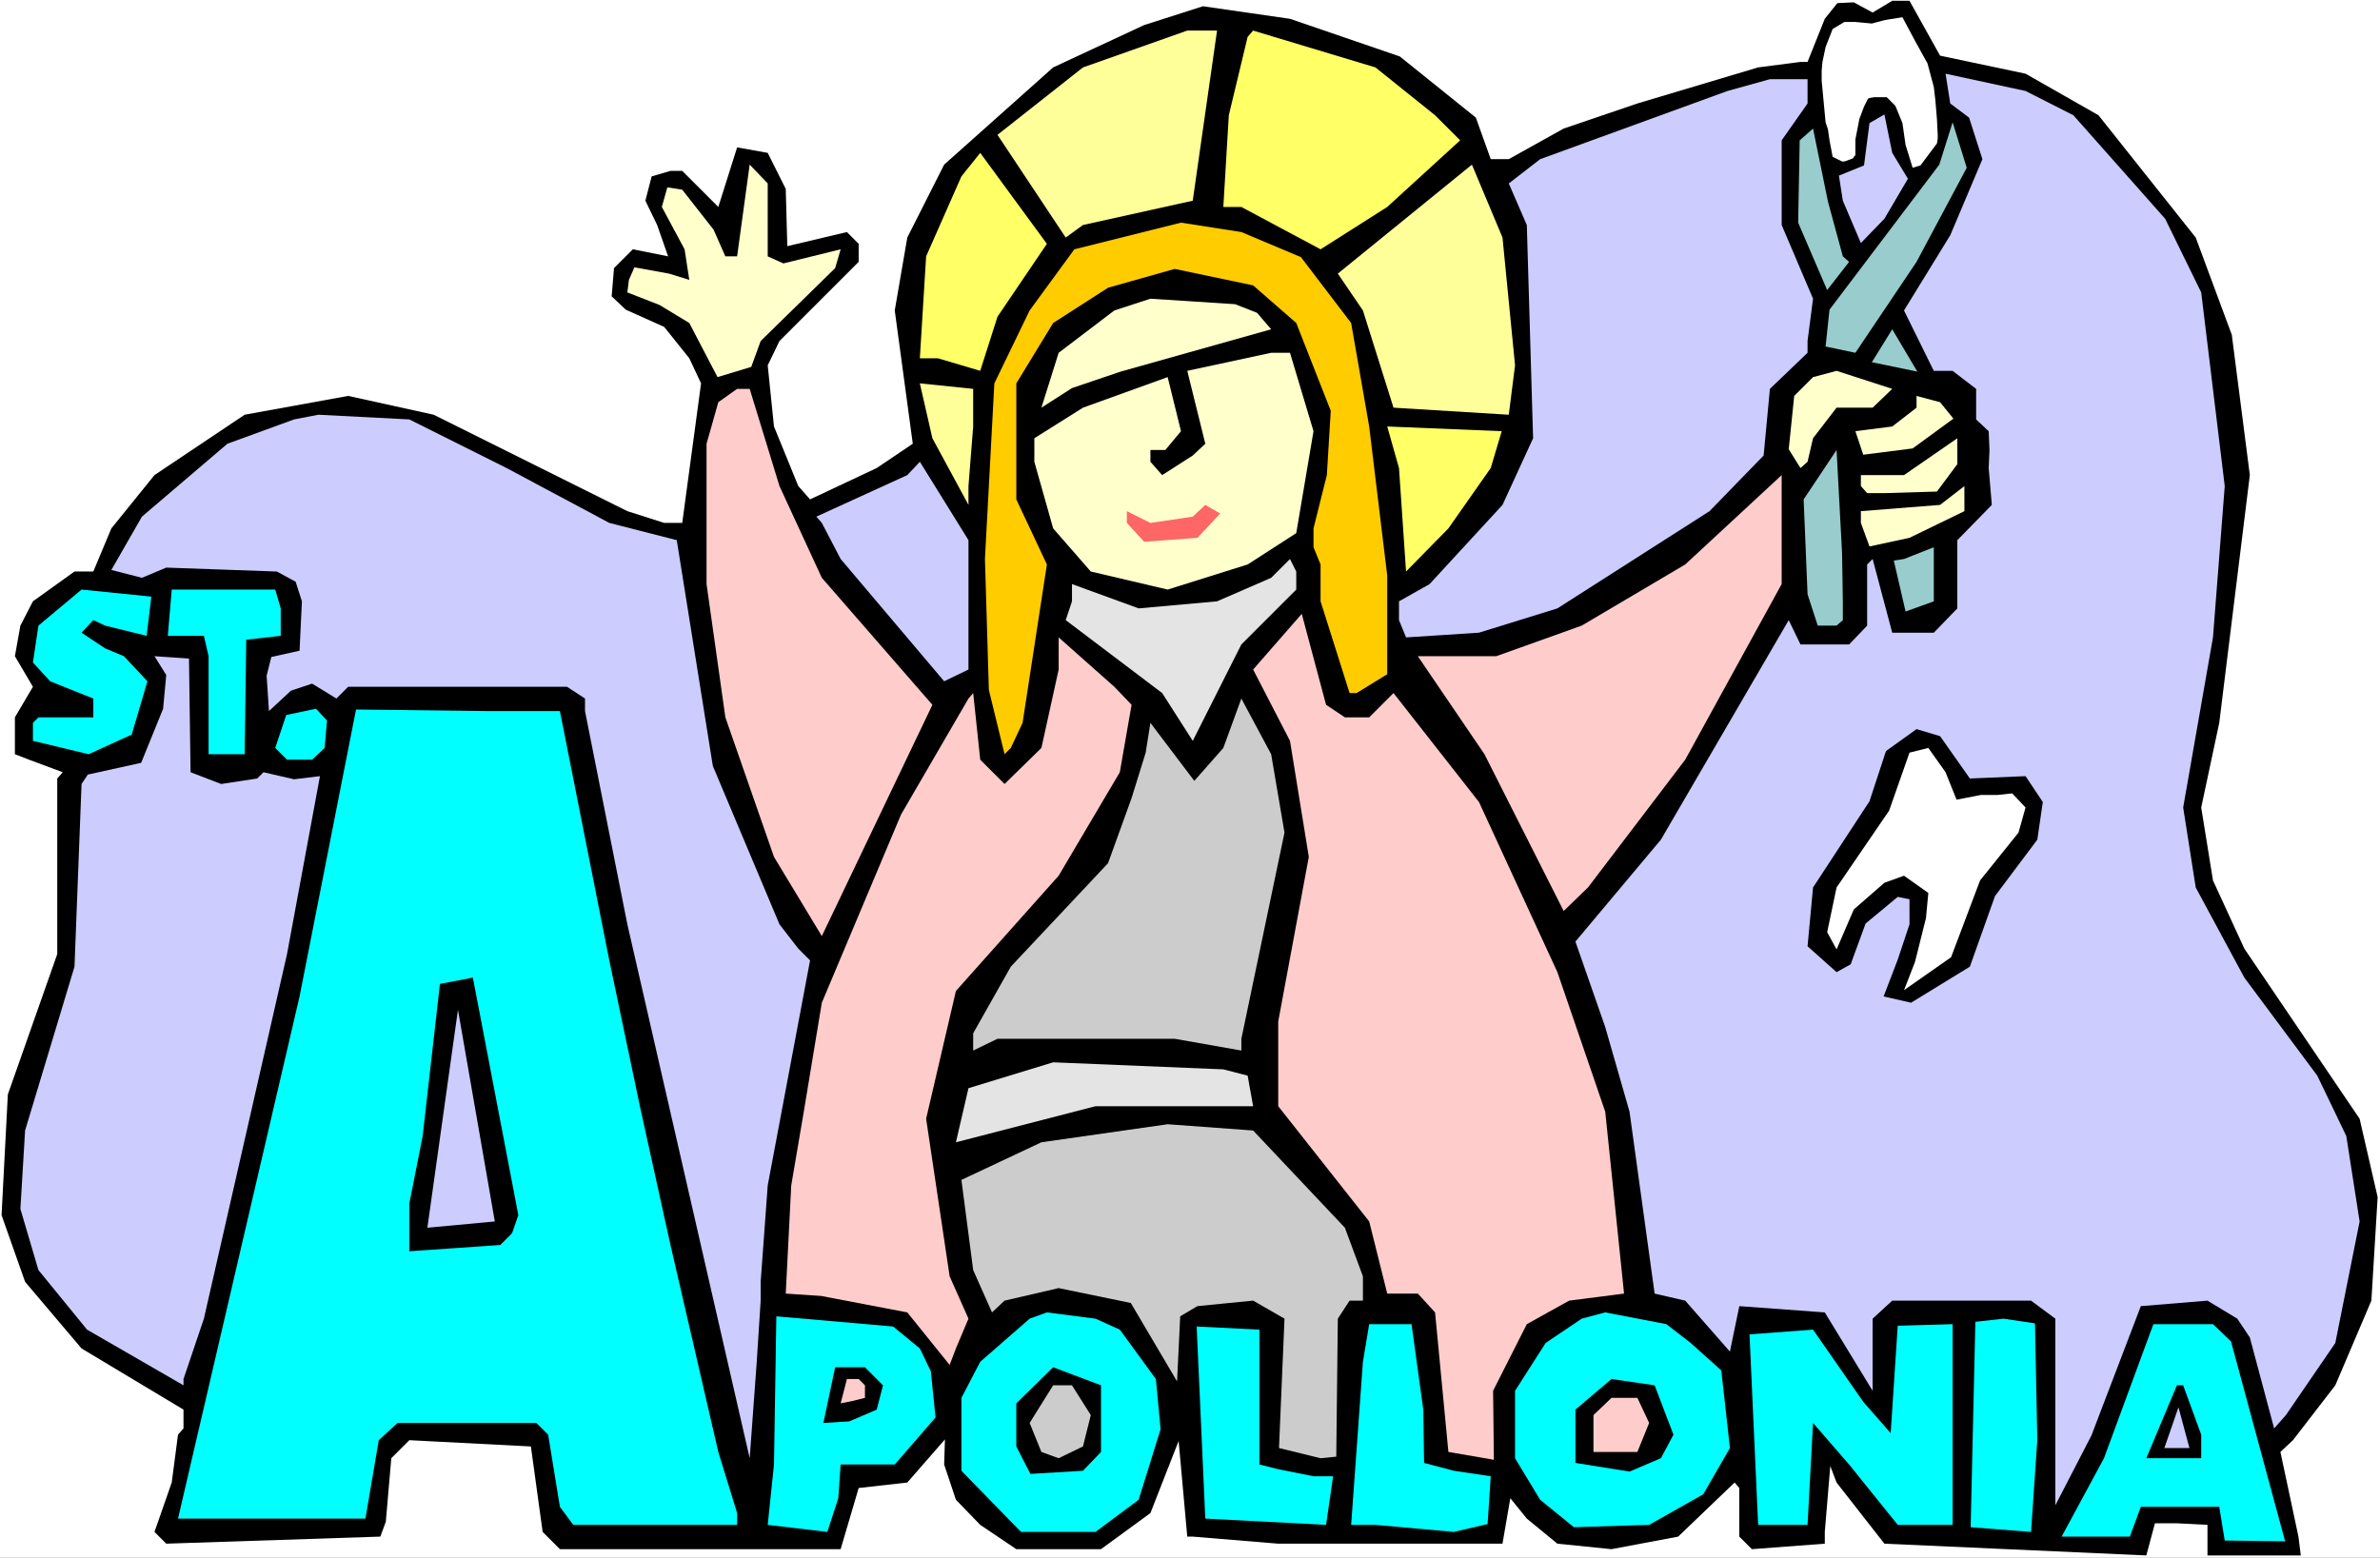<?xml version="1.0" encoding="UTF-8" standalone="no"?>
<svg
   version="1.0"
   width="129.766mm"
   height="84.959mm"
   id="svg61"
   sodipodi:docname="Apollonia.wmf"
   xmlns:inkscape="http://www.inkscape.org/namespaces/inkscape"
   xmlns:sodipodi="http://sodipodi.sourceforge.net/DTD/sodipodi-0.dtd"
   xmlns="http://www.w3.org/2000/svg"
   xmlns:svg="http://www.w3.org/2000/svg">
  <rect width="100%" height="100%" fill="#333333" stroke="none"/>
  <sodipodi:namedview
     id="namedview61"
     pagecolor="#ffffff"
     bordercolor="#000000"
     borderopacity="0.25"
     inkscape:showpageshadow="2"
     inkscape:pageopacity="0.0"
     inkscape:pagecheckerboard="0"
     inkscape:deskcolor="#d1d1d1"
     inkscape:document-units="mm" />
  <defs
     id="defs1">
    <pattern
       id="WMFhbasepattern"
       patternUnits="userSpaceOnUse"
       width="6"
       height="6"
       x="0"
       y="0" />
  </defs>
  <path
     style="fill:#ffffff;fill-opacity:1;fill-rule:evenodd;stroke:none"
     d="M 0,321.106 H 490.455 V 0 H 0 Z"
     id="path1" />
  <path
     style="fill:#000000;fill-opacity:1;fill-rule:evenodd;stroke:none"
     d="m 385.9,2.586 4.04,-2.424 h 3.555 l 6.302,11.312 17.614,3.717 15.029,8.565 20.038,25.21 7.434,20.039 3.717,28.927 -6.302,51.067 -3.717,17.453 2.424,15.029 6.464,14.059 23.755,35.068 3.717,16.16 -1.293,21.332 -7.434,17.453 -8.726,11.312 -2.586,2.424 3.717,17.453 0.485,3.878 h -19.23 v -6.303 l -6.302,-0.323 h -4.525 l -1.778,6.626 -53.974,-2.424 -9.858,-12.605 -1.293,-3.394 -1.131,13.575 v 2.424 l -15.029,1.131 -2.586,-2.586 v -10.019 l -0.97,-1.131 -11.635,11.151 -13.736,2.586 -11.15,-1.131 -6.302,-5.171 -3.394,-4.202 -1.616,9.373 H 263.408 l -17.614,-1.454 h -1.131 l -1.778,-19.716 -5.818,14.867 -10.181,7.434 h -17.453 l -7.434,-5.01 -5.01,-5.171 -2.424,-7.272 0.162,-5.171 -7.757,8.888 -10.019,1.131 -3.717,12.605 h -57.853 l -3.555,-3.555 -2.424,-17.615 -25.048,-1.293 -3.717,3.717 -1.131,13.09 -1.131,3.07 -44.117,1.454 -2.424,-2.424 3.555,-10.181 1.293,-9.858 1.131,-1.293 v -3.878 L 16.806,277.958 5.171,264.221 0.323,250.485 1.616,225.598 11.797,196.671 v -36.199 l 1.131,-1.293 -6.949,-2.586 -2.909,-1.131 v -7.595 l 3.717,-6.303 -3.717,-6.303 1.131,-6.303 2.586,-5.01 8.565,-6.141 h 3.878 l 3.717,-8.888 8.888,-10.989 18.584,-12.443 21.331,-3.878 17.614,3.878 39.915,19.877 7.595,2.424 h 3.717 l 3.878,-28.765 -2.424,-5.171 -5.171,-6.464 -7.918,-3.555 -2.909,-2.747 0.485,-5.818 3.878,-3.878 7.272,1.454 -2.262,-6.464 -2.424,-5.01 1.293,-5.01 3.878,-1.131 h 2.424 l 7.434,7.434 3.878,-12.282 6.302,1.131 3.717,7.434 0.323,11.797 12.282,-2.909 2.424,2.424 v 3.717 l -16.322,16.322 -2.424,5.01 1.293,12.605 5.01,12.282 2.424,2.747 13.736,-6.464 7.434,-5.01 -3.717,-27.473 2.586,-15.029 7.595,-15.029 22.462,-20.039 18.746,-8.727 12.12,-3.878 17.938,2.586 22.624,7.757 15.675,12.605 3.07,8.565 h 3.717 l 11.312,-6.303 15.19,-5.171 24.886,-7.434 8.726,-1.131 h 1.454 l 3.555,-8.888 2.586,-3.232 3.394,-0.162 z"
     id="path2" />
  <path
     style="fill:#ffff99;fill-opacity:1;fill-rule:evenodd;stroke:none"
     d="m 245.793,41.37 -22.624,5.01 -3.555,2.586 -14.059,-21.17 17.614,-13.898 21.493,-7.595 h 6.141 z"
     id="path3" />
  <path
     style="fill:#ffff66;fill-opacity:1;fill-rule:evenodd;stroke:none"
     d="m 295.728,23.756 5.171,5.171 -15.029,13.736 -13.736,8.727 -16.322,-8.727 h -3.717 l 1.131,-18.908 3.878,-16.16 1.131,-1.293 25.21,7.595 z"
     id="path4" />
  <path
     style="fill:#ccccff;fill-opacity:1;fill-rule:evenodd;stroke:none"
     d="m 427.27,23.756 18.907,21.332 7.434,15.191 4.848,39.916 -2.424,31.189 -6.141,35.068 2.586,16.484 10.019,18.584 15.029,20.2 5.979,12.443 2.747,17.615 -5.01,25.049 -10.181,14.867 -2.424,2.747 -5.01,-18.746 -2.586,-3.878 -6.141,-3.717 -13.736,1.131 -10.181,26.665 -7.434,14.383 v -38.462 l -5.01,-3.717 h -28.603 l -4.04,3.717 v 14.867 l -9.858,-16.16 -17.614,-1.293 -1.939,9.373 -9.211,-10.504 -6.302,-1.454 -5.171,-37.492 -5.01,-17.453 -6.141,-17.615 17.614,-21.008 26.341,-45.249 2.424,5.01 h 10.019 l 3.717,-3.878 v -12.605 l 1.131,-1.131 4.04,15.191 h 8.565 l 4.848,-5.01 v -14.059 l 7.11,-7.272 -0.646,-7.595 0.162,-3.717 -0.162,-3.878 -2.586,-2.424 v -6.303 l -4.848,-3.717 h -3.878 l -6.141,-12.443 9.534,-15.514 6.626,-15.676 -2.747,-8.565 -3.878,-2.909 -0.97,-6.141 16.483,3.555 z"
     id="path5" />
  <path
     style="fill:#ccccff;fill-opacity:1;fill-rule:evenodd;stroke:none"
     d="m 372.488,21.332 -5.333,7.595 v 17.453 l 6.464,15.191 -1.131,8.727 v 2.424 l -7.757,7.434 -1.293,13.736 -11.15,11.474 -31.35,20.039 -16.16,5.01 -15.029,0.97 -1.454,-3.555 v -3.878 l 6.302,-3.555 15.029,-16.322 6.302,-13.736 -1.293,-43.956 -3.717,-8.565 6.464,-5.01 38.622,-14.059 8.726,-2.424 h 7.757 z"
     id="path6" />
  <path
     style="fill:#ccccff;fill-opacity:1;fill-rule:evenodd;stroke:none"
     d="m 393.172,36.846 -4.848,8.242 -4.848,5.01 -3.717,-8.727 -0.808,-5.171 5.171,-2.101 1.131,-8.727 3.07,-1.778 1.616,7.919 z"
     id="path7" />
  <path
     style="fill:#99cccc;fill-opacity:1;fill-rule:evenodd;stroke:none"
     d="m 394.95,53.975 -12.605,18.746 -6.141,-1.293 0.808,-7.595 22.624,-29.897 2.747,-8.727 2.909,9.373 z"
     id="path8" />
  <path
     style="fill:#99cccc;fill-opacity:1;fill-rule:evenodd;stroke:none"
     d="m 379.76,52.844 1.293,1.131 -4.525,5.818 -5.979,-13.898 0.323,-16.968 2.747,-2.424 3.07,15.029 z"
     id="path9" />
  <path
     style="fill:#ffff66;fill-opacity:1;fill-rule:evenodd;stroke:none"
     d="m 205.555,65.288 -3.555,11.151 -8.726,-2.586 h -3.717 l 1.293,-21.008 7.272,-16.484 3.878,-4.848 13.736,18.746 z"
     id="path10" />
  <path
     style="fill:#ffffcc;fill-opacity:1;fill-rule:evenodd;stroke:none"
     d="m 158.206,52.844 3.232,1.454 11.797,-2.909 -1.131,3.878 -15.352,15.029 -1.939,5.333 -6.949,2.101 -5.818,-11.151 -6.141,-3.717 -6.626,-2.586 0.323,-2.586 1.131,-2.586 7.11,1.293 4.202,1.293 -0.97,-6.303 -4.686,-8.727 1.131,-4.04 3.07,0.485 6.464,8.242 2.424,5.495 h 2.424 l 2.586,-18.908 3.717,3.878 z"
     id="path11" />
  <path
     style="fill:#ffff99;fill-opacity:1;fill-rule:evenodd;stroke:none"
     d="m 312.211,75.307 -1.293,10.181 -23.755,-1.454 -6.302,-20.039 -5.171,-7.595 27.634,-22.463 6.302,15.029 z"
     id="path12" />
  <path
     style="fill:#ffcc00;fill-opacity:1;fill-rule:evenodd;stroke:none"
     d="m 268.094,53.006 10.342,13.575 3.717,21.332 3.717,30.705 v 20.362 l -6.302,3.878 h -1.454 l -5.979,-18.908 v -7.595 l -1.454,-3.555 v -3.878 l 2.747,-10.989 0.808,-13.251 -7.11,-18.1 -8.888,-7.757 -16.16,-3.394 -13.736,3.878 -11.312,7.272 -7.595,12.443 v 23.917 l 6.302,13.413 -5.01,32.644 -2.424,5.171 -1.293,1.293 -3.232,-13.251 -0.808,-26.988 1.939,-36.199 7.272,-15.029 9.211,-12.605 21.978,-5.495 12.443,1.939 z"
     id="path13" />
  <path
     style="fill:#ffffcc;fill-opacity:1;fill-rule:evenodd;stroke:none"
     d="m 259.045,64.48 2.909,3.394 -31.027,8.727 -10.019,3.394 -6.302,4.04 3.555,-11.312 11.474,-8.727 7.434,-2.424 17.453,1.131 z"
     id="path14" />
  <path
     style="fill:#99cccc;fill-opacity:1;fill-rule:evenodd;stroke:none"
     d="m 385.739,74.661 4.202,-6.787 5.171,8.727 z"
     id="path15" />
  <path
     style="fill:#ffffcc;fill-opacity:1;fill-rule:evenodd;stroke:none"
     d="m 270.68,88.882 -3.555,21.008 -10.019,6.464 -16.483,5.171 -15.837,-3.717 -7.757,-8.888 -3.878,-13.736 v -4.848 l 10.019,-6.303 17.453,-6.303 2.747,11.151 -3.232,3.878 h -3.07 v 2.424 l 2.424,2.747 6.302,-4.04 2.586,-2.424 -3.717,-15.029 17.291,-3.717 h 3.878 z"
     id="path16" />
  <path
     style="fill:#ffffcc;fill-opacity:1;fill-rule:evenodd;stroke:none"
     d="m 385.9,84.034 h -7.434 l -4.848,6.303 -1.131,4.848 -1.454,1.293 -2.424,-3.878 1.131,-10.989 3.878,-3.878 4.848,-1.293 11.474,3.717 z"
     id="path17" />
  <path
     style="fill:#ffff99;fill-opacity:1;fill-rule:evenodd;stroke:none"
     d="m 200.545,87.912 -0.97,12.282 v 3.878 l -7.434,-13.736 -2.586,-11.312 10.989,1.131 z"
     id="path18" />
  <path
     style="fill:#ffcccc;fill-opacity:1;fill-rule:evenodd;stroke:none"
     d="m 160.63,100.194 8.726,18.908 22.786,26.18 -22.786,47.673 -9.858,-16.322 -10.019,-28.765 -3.878,-27.473 V 91.467 l 2.424,-8.565 3.878,-2.747 h 2.586 z"
     id="path19" />
  <path
     style="fill:#ffffcc;fill-opacity:1;fill-rule:evenodd;stroke:none"
     d="m 402.545,86.296 -8.403,6.141 -10.181,1.293 -1.616,-4.848 7.595,-0.97 5.01,-3.878 v -2.424 l 4.848,1.293 z"
     id="path20" />
  <path
     style="fill:#ccccff;fill-opacity:1;fill-rule:evenodd;stroke:none"
     d="m 104.393,96.477 21.17,11.312 13.898,3.555 7.434,46.542 13.736,32.644 3.878,5.01 2.424,2.424 -8.726,46.38 -1.454,19.877 v 3.878 l -0.808,12.605 -1.454,19.877 -25.21,-110.052 -8.726,-43.956 v -2.586 l -3.717,-2.424 H 71.75 l -2.424,2.424 -5.01,-3.07 -4.363,1.454 -4.525,4.202 -0.485,-7.272 0.97,-3.878 5.818,-1.293 0.485,-10.181 -1.293,-4.04 -3.878,-2.101 -22.786,-0.808 -5.01,2.101 -6.302,-1.616 6.302,-10.989 17.614,-15.029 13.736,-5.01 5.01,-0.97 18.746,0.97 z"
     id="path21" />
  <path
     style="fill:#ffff66;fill-opacity:1;fill-rule:evenodd;stroke:none"
     d="m 307.201,96.477 -8.726,12.443 -8.726,8.888 -1.454,-21.332 -2.424,-8.565 23.594,0.97 z"
     id="path22" />
  <path
     style="fill:#ffffcc;fill-opacity:1;fill-rule:evenodd;stroke:none"
     d="m 399.152,101.325 -10.827,0.323 h -3.555 l -1.293,-1.454 v -2.262 h 8.888 l 10.989,-7.595 v 5.333 z"
     id="path23" />
  <path
     style="fill:#99cccc;fill-opacity:1;fill-rule:evenodd;stroke:none"
     d="m 379.76,123.95 v 3.878 l -1.293,1.131 h -3.878 l -2.101,-6.464 -0.808,-19.554 6.787,-10.181 1.131,21.17 z"
     id="path24" />
  <path
     style="fill:#ccccff;fill-opacity:1;fill-rule:evenodd;stroke:none"
     d="m 199.576,138.009 -5.01,2.424 -21.331,-25.21 -3.878,-7.434 -1.131,-1.293 18.746,-8.565 2.586,-2.747 10.019,16.16 z"
     id="path25" />
  <path
     style="fill:#ffcccc;fill-opacity:1;fill-rule:evenodd;stroke:none"
     d="m 347.278,156.594 -20.038,26.341 -5.01,4.848 -16.322,-32.321 -13.736,-20.2 h 16.16 l 17.614,-6.303 21.331,-12.605 19.877,-18.423 v 22.463 z"
     id="path26" />
  <path
     style="fill:#ffffcc;fill-opacity:1;fill-rule:evenodd;stroke:none"
     d="m 393.496,110.86 -8.242,1.778 -1.778,-4.848 v -2.424 l 16.322,-1.293 5.01,-3.878 v 5.171 z"
     id="path27" />
  <path
     style="fill:#ff6666;fill-opacity:1;fill-rule:evenodd;stroke:none"
     d="m 246.763,110.86 -10.989,0.808 -3.555,-3.878 v -2.424 l 4.848,2.424 8.726,-1.293 2.586,-2.424 3.07,1.778 z"
     id="path28" />
  <path
     style="fill:#99cccc;fill-opacity:1;fill-rule:evenodd;stroke:none"
     d="m 392.688,126.051 -2.424,-10.504 2.101,-0.323 6.141,-2.424 v 11.151 z"
     id="path29" />
  <path
     style="fill:#e4e4e4;fill-opacity:1;fill-rule:evenodd;stroke:none"
     d="m 267.125,121.526 -11.312,11.312 -10.019,19.877 -6.302,-9.858 -19.877,-15.029 1.293,-3.878 v -3.555 l 13.736,5.01 16.16,-1.454 11.15,-4.848 3.878,-3.878 1.293,2.586 z"
     id="path30" />
  <path
     style="fill:#00ffff;fill-opacity:1;fill-rule:evenodd;stroke:none"
     d="m 30.219,131.06 -8.565,-2.101 -2.424,-1.131 -2.424,2.586 4.848,3.232 3.878,1.616 4.848,5.171 -3.232,10.989 -8.888,4.04 -11.474,-2.747 v -3.717 l 1.131,-1.131 h 11.312 v -3.878 l -8.888,-3.555 -3.555,-3.878 1.131,-7.595 8.888,-7.434 14.382,1.454 z"
     id="path31" />
  <path
     style="fill:#00ffff;fill-opacity:1;fill-rule:evenodd;stroke:none"
     d="m 57.853,125.404 v 5.656 l -7.11,0.808 -0.323,23.594 h -7.434 v -20.2 l -0.97,-4.202 h -7.434 l 0.808,-9.535 h 21.331 z"
     id="path32" />
  <path
     style="fill:#ffcccc;fill-opacity:1;fill-rule:evenodd;stroke:none"
     d="m 277.144,147.867 h 5.01 l 5.01,-5.01 17.614,22.463 16.16,35.068 9.858,28.765 3.878,37.492 -11.312,1.454 -8.726,4.848 -6.949,13.736 0.162,14.221 -9.373,-1.616 -2.747,-28.765 -3.555,-3.878 h -6.302 l -3.717,-14.867 -18.746,-23.756 v -17.453 l 6.302,-33.937 -3.878,-23.917 -7.595,-14.706 10.019,-11.474 5.01,18.746 z"
     id="path33" />
  <path
     style="fill:#ffcccc;fill-opacity:1;fill-rule:evenodd;stroke:none"
     d="m 233.189,145.281 -2.424,13.898 -12.605,21.332 -21.17,23.756 -6.141,26.341 4.848,32.482 3.878,8.727 -2.586,6.141 -1.293,3.394 -8.726,-10.827 -17.776,-3.394 -7.272,-0.485 1.131,-22.301 2.586,-15.191 3.717,-22.463 16.322,-38.785 13.898,-23.917 0.97,-1.131 1.454,13.736 5.01,5.01 7.595,-7.434 3.555,-16.16 v -6.626 l 11.474,10.181 z"
     id="path34" />
  <path
     style="fill:#ccccff;fill-opacity:1;fill-rule:evenodd;stroke:none"
     d="m 39.269,159.179 6.302,2.424 7.434,-1.131 1.293,-1.293 6.302,1.454 5.333,-0.646 -6.787,36.684 -17.13,75.146 -4.202,12.443 V 285.553 L 17.938,274.079 7.918,261.797 4.202,249.192 5.171,233.032 15.352,199.257 l 1.454,-37.654 1.293,-1.939 10.989,-2.424 4.525,-11.151 0.646,-6.949 -2.424,-3.878 7.11,0.485 z"
     id="path35" />
  <path
     style="fill:#cccccc;fill-opacity:1;fill-rule:evenodd;stroke:none"
     d="m 264.7,171.623 -8.888,42.502 v 2.424 l -13.736,-2.424 h -36.522 l -5.01,2.424 v -3.555 l 7.757,-13.736 20.038,-21.332 4.848,-13.413 2.909,-9.373 0.97,-6.141 9.05,11.959 5.979,-6.787 3.717,-10.181 6.141,11.474 z"
     id="path36" />
  <path
     style="fill:#00ffff;fill-opacity:1;fill-rule:evenodd;stroke:none"
     d="m 125.563,197.964 6.302,30.058 6.302,28.604 9.858,42.663 3.878,12.605 v 2.424 h -33.774 l -2.747,-3.717 -2.424,-14.867 -2.424,-2.424 H 81.931 l -3.878,3.555 -2.747,16.16 H 36.683 l 25.048,-107.628 11.635,-59.147 27.149,0.323 h 14.867 z"
     id="path37" />
  <path
     style="fill:#00ffff;fill-opacity:1;fill-rule:evenodd;stroke:none"
     d="m 67.387,148.513 -0.485,5.656 -2.586,2.424 h -5.171 l -2.424,-2.424 2.262,-6.787 6.141,-1.293 z"
     id="path38" />
  <path
     style="fill:#000000;fill-opacity:1;fill-rule:evenodd;stroke:none"
     d="m 405.939,160.472 11.474,-0.485 3.555,5.333 -1.131,7.757 -8.726,11.635 -5.171,14.544 -12.12,7.434 -5.656,-1.293 2.909,-7.595 2.424,-7.272 v -5.171 l -2.424,-0.485 -6.626,5.495 -3.07,8.403 -2.909,1.616 -5.979,-5.333 1.131,-12.12 11.635,-17.776 3.394,-10.343 6.302,-4.525 4.848,1.454 z"
     id="path39" />
  <path
     style="fill:#ffffff;fill-opacity:1;fill-rule:evenodd;stroke:none"
     d="m 403.192,164.835 5.01,-0.97 h 3.394 l 3.07,-0.323 2.747,2.909 -1.454,5.171 -7.918,9.858 -5.979,15.837 -9.696,6.787 2.262,-5.818 2.262,-9.05 0.485,-5.171 -5.01,-3.555 -4.04,1.454 -6.302,5.495 -3.555,8.242 -1.939,-3.555 1.939,-9.211 10.827,-15.837 4.202,-11.959 3.878,-0.97 3.555,5.01 z"
     id="path40" />
  <path
     style="fill:#000000;fill-opacity:1;fill-rule:evenodd;stroke:none"
     d="m 105.525,254.202 -2.424,2.424 -18.746,1.293 v -9.858 l 2.747,-13.898 3.555,-31.351 6.787,-1.293 9.373,48.966 z"
     id="path41" />
  <path
     style="fill:#ccccff;fill-opacity:1;fill-rule:evenodd;stroke:none"
     d="m 88.072,253.071 6.302,-44.926 7.595,43.633 z"
     id="path42" />
  <path
     style="fill:#e4e4e4;fill-opacity:1;fill-rule:evenodd;stroke:none"
     d="m 257.105,221.72 1.131,6.303 h -32.482 l -28.765,7.434 2.586,-11.151 17.453,-5.333 35.067,1.454 z"
     id="path43" />
  <path
     style="fill:#cccccc;fill-opacity:1;fill-rule:evenodd;stroke:none"
     d="m 277.144,253.071 3.717,10.019 v 5.01 h -2.747 l -2.424,3.717 -0.323,28.442 -3.232,0.323 -8.565,-2.101 1.131,-26.665 -6.464,-3.717 -11.474,1.131 -3.555,2.101 -0.646,13.413 -9.534,-16.16 -14.867,-3.07 -11.15,2.586 -2.586,2.424 -3.878,-8.727 -2.424,-18.584 16.483,-7.757 26.018,-3.717 17.614,1.293 z"
     id="path44" />
  <path
     style="fill:#00ffff;fill-opacity:1;fill-rule:evenodd;stroke:none"
     d="m 230.765,274.079 7.434,10.181 0.97,10.343 -4.525,14.544 -8.888,6.626 h -15.352 l -12.282,-12.605 v -15.029 l 3.878,-7.434 10.181,-8.888 3.555,-1.293 10.019,1.293 z"
     id="path45" />
  <path
     style="fill:#00ffff;fill-opacity:1;fill-rule:evenodd;stroke:none"
     d="m 348.409,276.826 6.302,5.656 1.778,15.999 -5.494,9.535 -11.15,6.303 -15.514,0.485 -6.949,-5.656 -5.171,-8.565 v -13.898 l 6.302,-9.858 7.434,-5.01 4.848,-1.293 12.605,2.424 z"
     id="path46" />
  <path
     style="fill:#00ffff;fill-opacity:1;fill-rule:evenodd;stroke:none"
     d="m 189.557,277.958 2.262,4.686 0.97,9.535 -8.403,9.696 H 173.235 l -0.485,6.949 -2.262,6.949 -12.282,-1.454 1.293,-12.443 0.485,-30.543 24.078,2.101 z"
     id="path47" />
  <path
     style="fill:#00ffff;fill-opacity:1;fill-rule:evenodd;stroke:none"
     d="m 293.304,290.563 0.162,10.989 6.141,1.616 7.595,1.131 -0.646,9.858 -6.949,1.616 -16.16,-1.454 h -5.01 l 2.424,-33.613 1.293,-7.757 h 8.726 z"
     id="path48" />
  <path
     style="fill:#00ffff;fill-opacity:1;fill-rule:evenodd;stroke:none"
     d="m 383.961,288.947 5.656,6.464 1.454,-22.14 11.312,-0.323 v 41.37 h -11.312 l -10.019,-12.443 -7.434,-8.565 -1.131,21.008 h -10.181 l -1.778,-39.27 13.09,-0.97 z"
     id="path49" />
  <path
     style="fill:#00ffff;fill-opacity:1;fill-rule:evenodd;stroke:none"
     d="m 419.836,296.865 -1.293,18.908 -12.443,-0.97 0.97,-42.34 5.818,-0.646 6.464,0.97 z"
     id="path50" />
  <path
     style="fill:#00ffff;fill-opacity:1;fill-rule:evenodd;stroke:none"
     d="m 459.751,276.503 11.15,41.209 -12.443,-0.162 -1.131,-6.949 H 441.168 l -2.262,6.141 h -14.059 l 8.726,-16.16 10.181,-27.634 h 12.282 z"
     id="path51" />
  <path
     style="fill:#00ffff;fill-opacity:1;fill-rule:evenodd;stroke:none"
     d="m 259.529,301.875 3.878,0.97 7.272,1.454 h 4.04 l -1.454,10.019 -24.886,-1.293 -1.778,-39.593 12.928,0.646 z"
     id="path52" />
  <path
     style="fill:#000000;fill-opacity:1;fill-rule:evenodd;stroke:none"
     d="m 181.961,285.553 -1.293,5.01 -5.656,2.424 -5.333,0.323 2.424,-11.474 h 6.141 z"
     id="path53" />
  <path
     style="fill:#000000;fill-opacity:1;fill-rule:evenodd;stroke:none"
     d="m 226.886,299.289 -3.717,3.878 -10.827,0.646 -2.909,-5.656 v -8.888 l 7.595,-7.434 9.858,3.717 z"
     id="path54" />
  <path
     style="fill:#ffcccc;fill-opacity:1;fill-rule:evenodd;stroke:none"
     d="m 178.245,285.553 v 2.586 l -2.586,0.646 -2.424,0.485 1.293,-5.01 h 2.424 z"
     id="path55" />
  <path
     style="fill:#000000;fill-opacity:1;fill-rule:evenodd;stroke:none"
     d="m 344.854,295.734 -2.586,4.848 -6.464,2.747 -11.15,-1.778 v -10.989 l 7.434,-6.303 8.888,1.293 z"
     id="path56" />
  <path
     style="fill:#cccccc;fill-opacity:1;fill-rule:evenodd;stroke:none"
     d="m 224.785,291.694 -1.616,6.464 -5.01,2.424 -3.555,-1.293 -2.424,-5.979 4.848,-7.757 h 3.878 z"
     id="path57" />
  <path
     style="fill:#000000;fill-opacity:1;fill-rule:evenodd;stroke:none"
     d="m 453.611,295.734 v 4.848 H 442.299 l 6.302,-15.029 h 1.293 z"
     id="path58" />
  <path
     style="fill:#ffcccc;fill-opacity:1;fill-rule:evenodd;stroke:none"
     d="m 339.844,293.31 -2.424,5.979 h -9.05 v -7.595 l 3.717,-3.555 h 5.333 z"
     id="path59" />
  <path
     style="fill:#ccccff;fill-opacity:1;fill-rule:evenodd;stroke:none"
     d="m 451.187,298.481 h -5.171 l 2.909,-8.403 z"
     id="path60" />
  <path
     style="fill:#ffffff;fill-opacity:1;fill-rule:evenodd;stroke:none"
     d="m 377.659,32.321 -0.646,-3.394 -0.323,-2.262 -0.485,-1.454 -0.808,-8.565 v -2.101 l 0.162,-1.778 0.646,-3.07 1.454,-3.717 2.424,-1.454 h 2.262 l 3.394,0.323 2.424,-0.646 0.808,-0.162 3.07,-0.485 2.586,4.848 2.586,4.686 1.293,4.848 0.323,2.747 0.323,3.878 0.162,3.232 v 0.808 l -0.162,0.97 -3.394,4.525 -1.616,0.485 -1.293,-4.202 -0.162,-0.485 -0.646,-4.525 -1.454,-3.555 -1.616,-1.616 -0.162,-0.162 h -1.131 -1.454 l -0.97,0.162 -0.323,0.162 -0.808,1.616 -0.97,2.586 -0.808,4.202 v 3.232 l -0.323,0.323 -0.162,0.323 -1.778,0.646 h -0.485 l -1.293,-0.646 z"
     id="path61" />
</svg>
